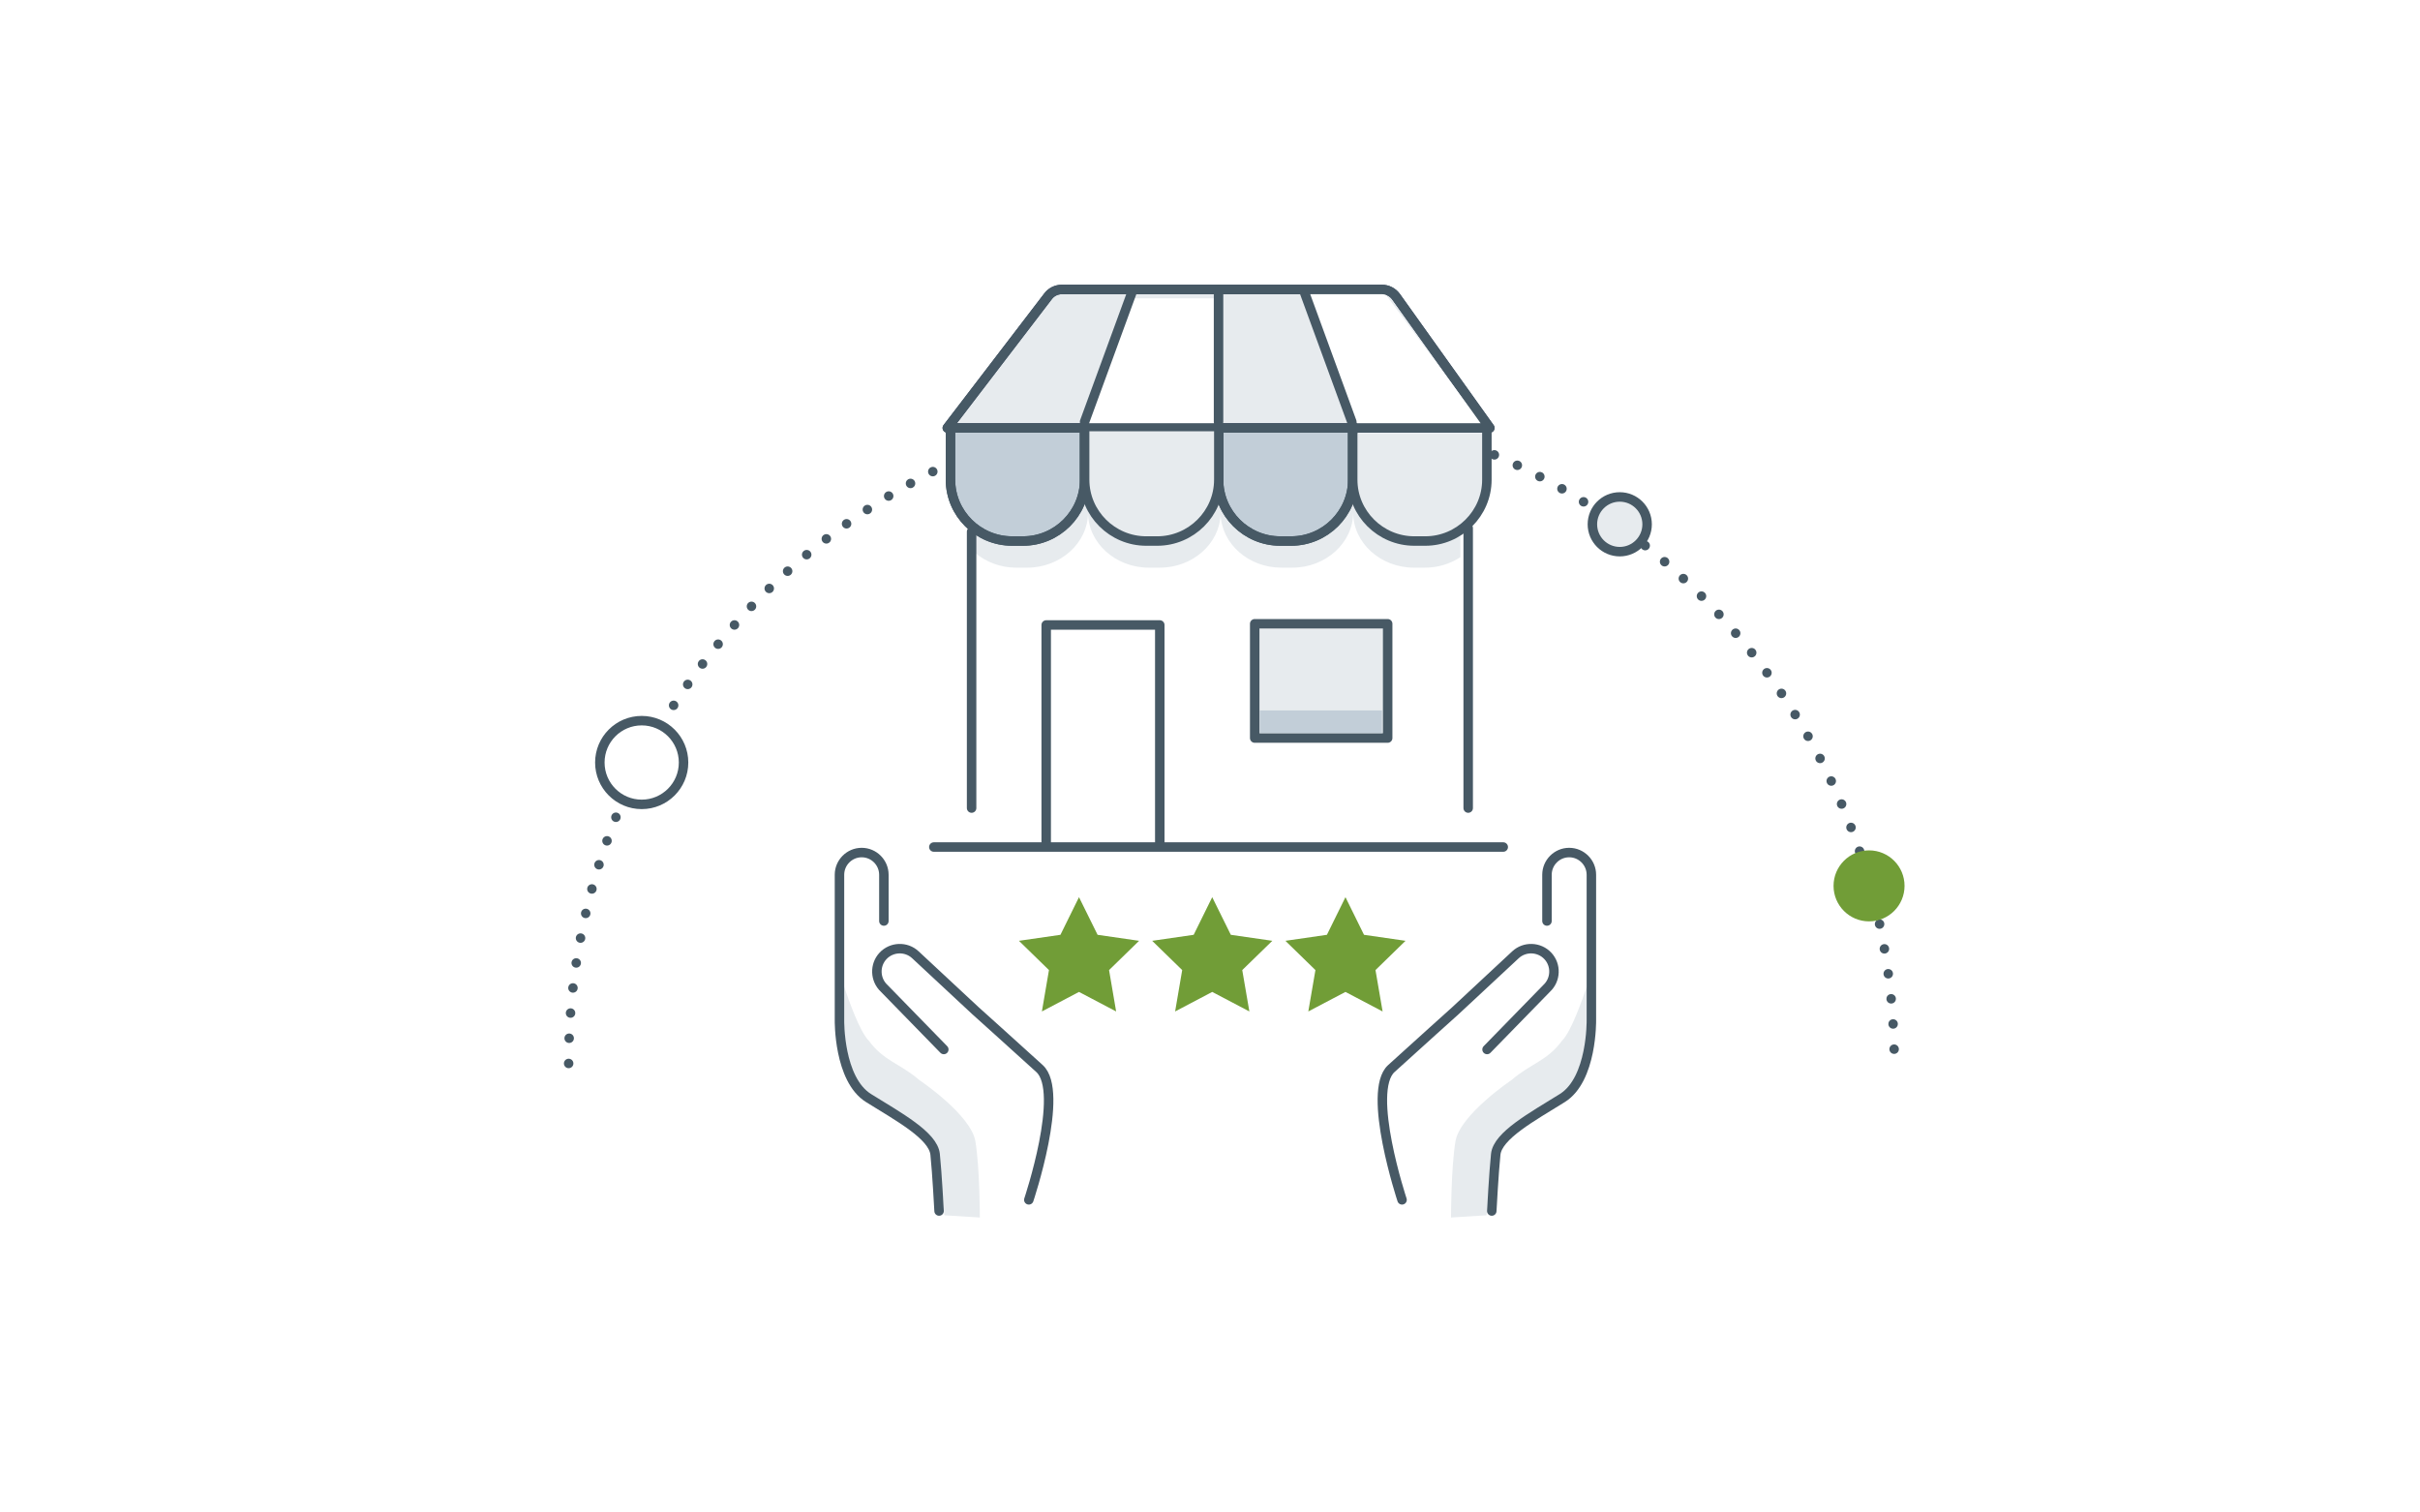 <?xml version="1.0" encoding="UTF-8"?><svg id="_イヤー_2" xmlns="http://www.w3.org/2000/svg" viewBox="0 0 544 340"><defs><style>.cls-1{stroke-dasharray:0 0 0 5.67;}.cls-1,.cls-2,.cls-3,.cls-4,.cls-5,.cls-6{stroke-linecap:round;stroke-linejoin:round;stroke-width:2.13px;}.cls-1,.cls-2,.cls-3,.cls-5,.cls-6{stroke:#475965;}.cls-1,.cls-6{fill:none;}.cls-7,.cls-3,.cls-4{fill:#e7ebee;}.cls-8,.cls-5{fill:#fff;}.cls-9,.cls-2{fill:#c2ced8;}.cls-10{fill:#719d37;}.cls-4{stroke:#2f3e57;}</style></defs><g id="icon-illustration"><g><rect class="cls-8" width="544" height="340"/><path class="cls-1" d="M127.83,239.06c0-82.29,66.71-149,149-149s149,66.71,149,149"/><path class="cls-8" d="M320.86,139.92v56.14c0,2.39-1.96,4.32-4.37,4.32h-84.46c-2.41,0-4.37-1.93-4.37-4.32v-56.14"/><g><g><path class="cls-7" d="M335.34,259.88l2.17-4.33c2.89-2.9,8.02-5.8,12.67-8.7,6.76-4.21,6.54-17.51,6.54-17.51v-7.63c-1.12,3.27-3.54,10.2-5.59,12.24-3.36,4.58-7.02,5.1-11.31,8.81,0,0-11.64,7.81-12.64,13.8s-1,17.13-1,17.13l7.98-.5,1.16-13.3Z"/><path class="cls-6" d="M347.75,207.04v-10.4c0-2.74,2.24-4.99,4.99-4.99h0c2.74,0,4.99,2.24,4.99,4.99v32.69s.22,13.3-6.54,17.51-14.52,8.42-14.96,12.64-.89,12.75-.89,12.75"/><path class="cls-5" d="M334.28,235.92l13.41-13.75c2.07-1.93,2.19-5.21,.26-7.28h0c-1.93-2.07-5.21-2.19-7.28-.26l-13.47,12.54s-8.78,7.89-14.44,13.04,2.41,29.51,2.41,29.51"/></g><g><path class="cls-7" d="M211.1,259.88l-2.17-4.33c-2.89-2.9-8.02-5.8-12.67-8.7-6.76-4.21-6.54-17.51-6.54-17.51v-7.63c1.12,3.27,3.54,10.2,5.59,12.24,3.36,4.58,7.02,5.1,11.31,8.81,0,0,11.64,7.81,12.64,13.8s1,17.13,1,17.13l-7.98-.5-1.16-13.3Z"/><path class="cls-6" d="M198.69,207.04v-10.4c0-2.74-2.24-4.99-4.99-4.99h0c-2.74,0-4.99,2.24-4.99,4.99v32.69s-.22,13.3,6.54,17.51c6.76,4.21,14.52,8.42,14.96,12.64s.89,12.75,.89,12.75"/><path class="cls-5" d="M212.16,235.92l-13.41-13.75c-2.07-1.93-2.19-5.21-.26-7.28h0c1.93-2.07,5.21-2.19,7.28-.26l13.47,12.54s8.78,7.89,14.44,13.04c5.74,5.23-2.41,29.51-2.41,29.51"/></g></g><g><polygon class="cls-10" points="242.55 201.68 246.73 210.14 256.06 211.49 249.31 218.07 250.9 227.37 242.55 222.98 234.21 227.37 235.8 218.07 229.05 211.49 238.38 210.14 242.55 201.68"/><polygon class="cls-10" points="272.5 201.68 276.68 210.14 286.01 211.49 279.25 218.07 280.85 227.37 272.5 222.98 264.16 227.37 265.75 218.07 259 211.49 268.33 210.14 272.5 201.68"/><polygon class="cls-10" points="302.45 201.68 306.62 210.14 315.95 211.49 309.2 218.07 310.8 227.37 302.45 222.98 294.1 227.37 295.7 218.07 288.95 211.49 298.28 210.14 302.45 201.68"/></g><g><g><path class="cls-6" d="M330.04,118.71v62.94"/><path class="cls-7" d="M304.17,105.4v-1.17h-29.82v1.17h-29.77v-1.17h-25.43v20.01c2.45,2.07,5.7,3.37,9.3,3.37h2.44c7.53,0,13.69-5.58,13.69-12.4,0,6.82,6.16,12.4,13.69,12.4h2.44c7.37,0,13.42-5.35,13.67-11.98,.25,6.63,6.29,11.98,13.67,11.98h2.44c7.53,0,13.69-5.58,13.69-12.4,0,6.82,6.16,12.4,13.69,12.4h2.44c2.97,0,5.72-.88,7.97-2.36v-20.8l-24.1,.94Z"/><g><path class="cls-2" d="M243.82,95.65v12.2c0,7.57-6.23,13.77-13.85,13.77h-2.46c-7.62,0-13.85-6.2-13.85-13.77v-12.2"/><path class="cls-8" d="M273.98,96.95v10.9c0,7.57-6.23,13.77-13.85,13.77h-2.46c-7.62,0-13.85-6.2-13.85-13.77v-10.9"/><path class="cls-8" d="M334.24,95.65v12.2c0,7.57-6.23,13.77-13.85,13.77h-2.46c-7.62,0-13.85-6.2-13.85-13.77v-10.9"/><path class="cls-4" d="M212.95,96.2h121.95l-21.07-29.49c-.74-1.03-1.92-1.64-3.19-1.64h-71.95c-1.21,0-2.36,.56-3.09,1.53l-22.65,29.6Z"/><path class="cls-2" d="M304.09,95.65v12.2c0,7.57-6.23,13.77-13.85,13.77h-2.46c-7.62,0-13.85-6.2-13.85-13.77v-12.2"/></g><path class="cls-6" d="M218.41,181.65v-62.14"/><path class="cls-6" d="M304.09,95.65v12.2c0,7.57-6.23,13.77-13.85,13.77h-2.46c-7.62,0-13.85-6.2-13.85-13.77v-12.2"/><rect class="cls-3" x="282.05" y="140.22" width="29.89" height="25.69"/><polyline class="cls-5" points="235.18 189.35 235.18 140.49 260.71 140.49 260.71 189.35"/><polyline class="cls-8" points="294.22 65.06 305.91 97.62 334.9 97.62 310.64 65.06 294.22 65.06"/><polyline class="cls-8" points="252.96 67.06 243.82 95.65 272.94 96.2 272.94 67.06"/><path class="cls-6" d="M212.95,96.2h121.95l-21.07-29.49c-.74-1.03-1.92-1.64-3.19-1.64h-71.95c-1.21,0-2.36,.56-3.09,1.53l-22.65,29.6Z"/><line class="cls-5" x1="243.81" y1="94.81" x2="254.7" y2="65.06"/><line class="cls-6" x1="303.88" y1="94.81" x2="292.99" y2="65.06"/><line class="cls-5" x1="273.92" y1="65.06" x2="273.92" y2="94.81"/><path class="cls-6" d="M243.82,95.65v12.2c0,7.57-6.23,13.77-13.85,13.77h-2.46c-7.62,0-13.85-6.2-13.85-13.77v-12.2"/><path class="cls-3" d="M273.98,96.95v10.9c0,7.57-6.23,13.77-13.85,13.77h-2.46c-7.62,0-13.85-6.2-13.85-13.77v-10.9"/><path class="cls-3" d="M334.24,97.33v10.52c0,7.57-6.23,13.77-13.85,13.77h-2.46c-7.62,0-13.85-6.2-13.85-13.77v-10.52"/><rect class="cls-9" x="283.17" y="159.7" width="27.49" height="5.08"/></g><line class="cls-6" x1="209.92" y1="190.41" x2="337.92" y2="190.41"/></g><circle class="cls-3" cx="364.11" cy="117.86" r="6.15"/><circle class="cls-5" cx="144.25" cy="171.41" r="9.41"/><circle class="cls-10" cx="420.15" cy="199.14" r="7.98"/></g></g></svg>